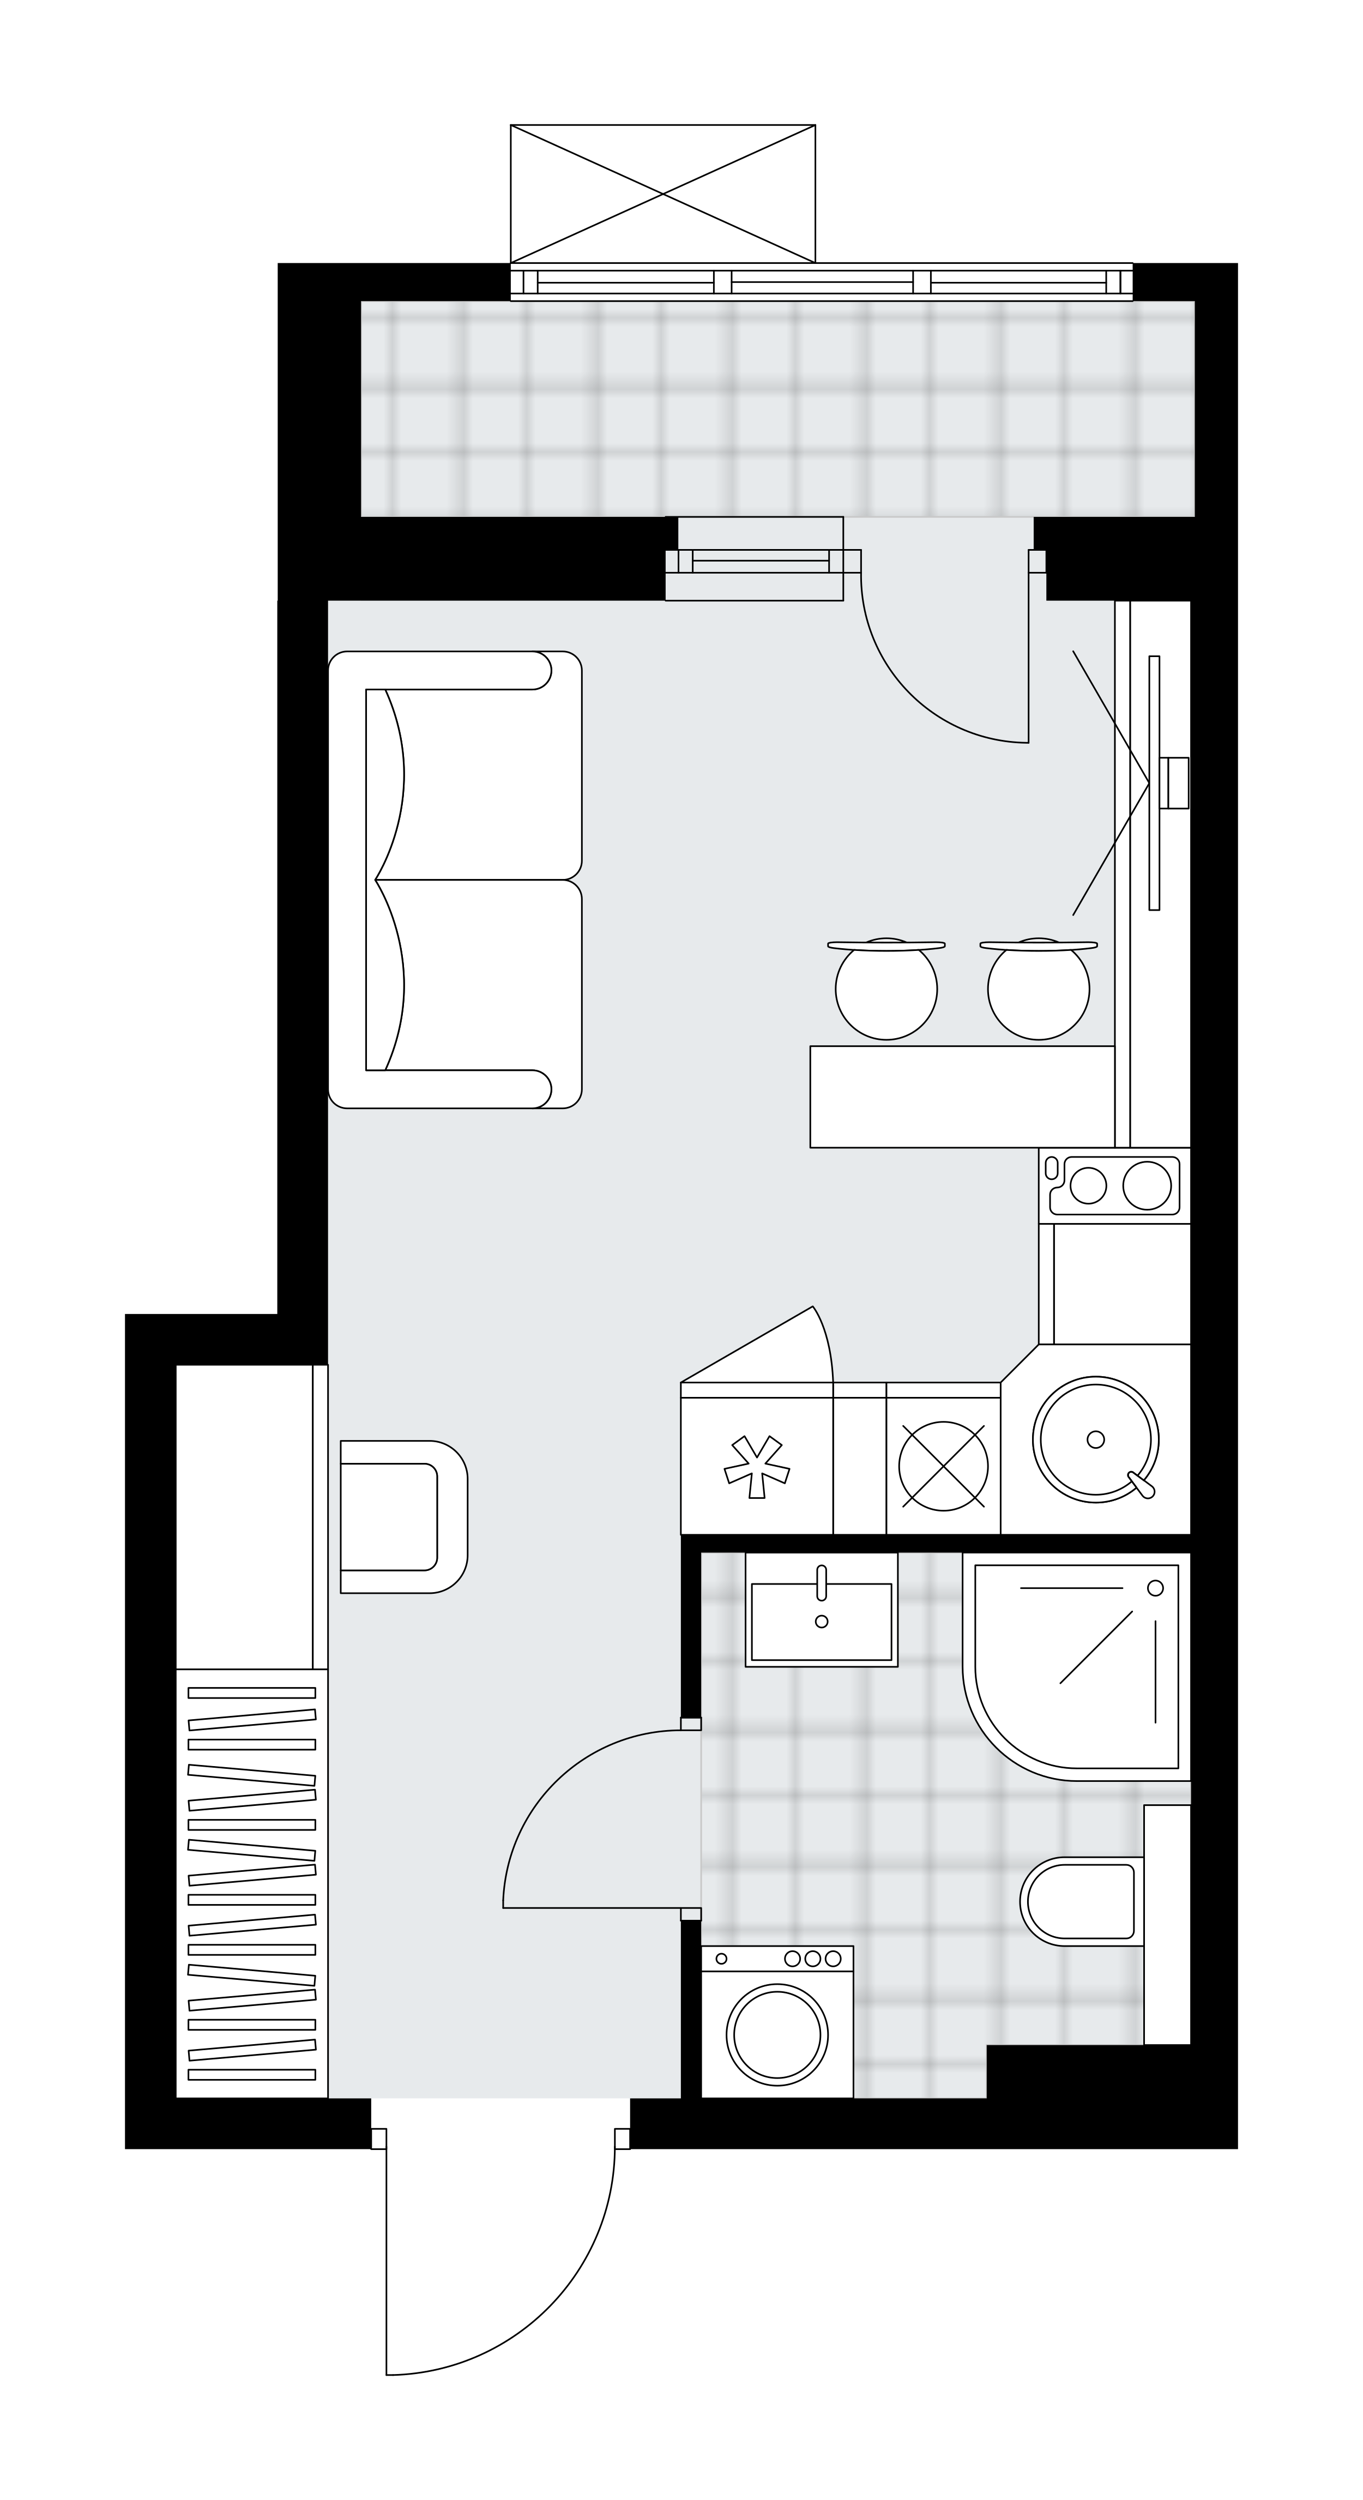 <svg xmlns="http://www.w3.org/2000/svg" xmlns:xlink="http://www.w3.org/1999/xlink" height="2000px" id="Layer_1" style="enable-background:new 0 0 1090.49 2000;" version="1.1" viewBox="0 0 1090.49 2000" width="1090.49px" x="0px" y="0px" xml:space="preserve">
<style type="text/css">
	.st0{fill:none;}
	.st1{opacity:0.25;fill:none;stroke:#070606;stroke-width:0.4;stroke-miterlimit:10;}
	.st2{fill:#FFFFFF;}
	.st3{fill:#E7EAEC;}
	.st4{fill:url(#SVGID_1_);stroke:#C8C8C8;stroke-width:1.3;stroke-miterlimit:10;}
	
		.st5{fill:url(#SVGID_00000013903697632998155320000014089452685396563349_);stroke:#C8C8C8;stroke-width:1.3;stroke-miterlimit:10;}
	.st6{fill:none;stroke:#000000;stroke-width:1.3;stroke-linecap:round;stroke-linejoin:round;stroke-miterlimit:10;}
	.st7{fill:#FFFFFF;stroke:#000000;stroke-width:1.3;stroke-linecap:round;stroke-linejoin:round;stroke-miterlimit:10;}
	.st8{fill:none;stroke:#000000;stroke-width:1.3;stroke-linecap:round;stroke-linejoin:round;}
	.st9{fill:none;stroke:#000000;stroke-width:1.3;stroke-linecap:round;stroke-linejoin:round;stroke-dasharray:9.862,9.862;}
	.st10{fill:none;stroke:#000000;stroke-width:1.3;stroke-linecap:round;stroke-linejoin:round;stroke-dasharray:10.106,10.106;}
	.st11{font-family:'Arial-BoldMT','Arial'; font-weight:bold;}
	.st12{font-size:106.437px;}
	.st13{font-size:90.062px;}
	.st14{font-family: 'ArialMT','Arial';}
	.st15{font-size:40px;}
</style>
<pattern height="14.57" id="New_Pattern_Swatch_2" patternUnits="userSpaceOnUse" style="overflow:visible;" viewBox="7.49 -22.06 14.57 14.57" width="14.57" x="-454.63" y="-0.36">
	<g>
		<rect class="st0" height="14.57" width="14.57" x="7.49" y="-22.06" />
		<g>
			<rect class="st1" height="7.29" width="7.29" x="14.77" y="-7.49" />
		</g>
		<g>
			<rect class="st1" height="7.29" width="7.29" x="0.2" y="-7.49" />
		</g>
		<g>
			<rect class="st1" height="7.29" width="7.29" x="22.06" y="-14.77" />
		</g>
		<g>
			<rect class="st1" height="7.29" width="7.29" x="7.49" y="-14.77" />
			<rect class="st1" height="7.29" width="7.29" x="14.77" y="-22.06" />
		</g>
		<g>
			<rect class="st1" height="7.29" width="7.29" x="0.2" y="-22.06" />
		</g>
		<g>
			<rect class="st1" height="7.29" width="7.29" x="22.06" y="-29.35" />
		</g>
		<g>
			<rect class="st1" height="7.29" width="7.29" x="7.49" y="-29.35" />
		</g>
	</g>
</pattern>
<path class="st2" d="M990.49,210.43v30.46v172.61v26.4v40.62v1155.5v83.26h-37.57h-90.37h-50.77h-22.34H504.77  c0,0.36-0.29,0.65-0.65,0.65h-11.57c-0.68,46.99-19.01,91.33-51.81,125.12c-33.43,34.43-78.26,54.18-126.23,55.6  c-0.01,0-0.01,0-0.02,0c0,0,0,0,0,0c0,0,0,0,0,0h-5.32c-0.36,0-0.65-0.29-0.65-0.65v-180.07h-11.53c-0.36,0-0.65-0.29-0.65-0.65H100  v-40.62v-627.5h40.62h81.23V480.52h0.34V277.45v-67.01h66.67h119.16V100c0,0,0-0.01,0-0.01c0-0.04,0.02-0.08,0.02-0.12  c0.01-0.04,0.01-0.09,0.03-0.13c0,0,0,0,0-0.01c0.01-0.03,0.04-0.05,0.05-0.07c0.03-0.04,0.05-0.09,0.09-0.13  c0.03-0.03,0.07-0.05,0.11-0.07c0.03-0.02,0.06-0.05,0.1-0.06c0.05-0.02,0.1-0.02,0.16-0.03c0.03,0,0.05-0.02,0.08-0.02h0.02h243.66  h0h0.02c0.03,0,0.06,0.01,0.09,0.02c0.05,0.01,0.1,0.01,0.15,0.03c0.04,0.02,0.07,0.04,0.11,0.07c0.03,0.02,0.07,0.04,0.1,0.07  c0.04,0.04,0.07,0.09,0.1,0.14c0.01,0.02,0.03,0.04,0.04,0.06c0,0,0,0,0,0.01c0.02,0.05,0.02,0.1,0.03,0.15  c0.01,0.04,0.02,0.07,0.02,0.11c0,0,0,0.01,0,0.01v109.78h253.19c0.36,0,0.65,0.29,0.65,0.65H990.49z" id="background" />
<g id="floor">
	<polygon class="st3" points="288.86,240.89 288.86,480.52 262.46,480.52 262.46,1089.75 140.62,1089.75 140.62,1678.67    790.46,1678.67 790.46,1636.02 952.92,1636.02 952.92,480.52 955.96,480.52 955.96,240.89  " />
	
		<pattern id="SVGID_1_" patternTransform="matrix(-7.164 0 0 -7.164 -55115.023 -42786.23)" xlink:href="#New_Pattern_Swatch_2">
	</pattern>
	<polygon class="st4" points="955.96,240.89 288.86,240.89 288.86,413.51 955.96,413.51  " />
	
		<pattern id="SVGID_00000084521642600470819290000009031713894052264089_" patternTransform="matrix(-7.164 0 0 -7.164 -55115.023 -42786.23)" xlink:href="#New_Pattern_Swatch_2">
	</pattern>
	
		<polygon points="   789.44,1678.67 789.44,1636.02 915.35,1636.02 915.35,1444.11 952.92,1444.11 952.92,1242.06 560.98,1242.06 560.98,1378.12    560.98,1444.11 560.98,1517.69 560.98,1636.02 560.98,1678.67  " style="fill:url(#SVGID_00000084521642600470819290000009031713894052264089_);stroke:#C8C8C8;stroke-width:1.3;stroke-miterlimit:10;" />
	<g id="LINE_00000091701406626826325060000002959013802919617719_">
		<line class="st6" x1="674.7" x2="532.55" y1="458.18" y2="458.18" />
	</g>
	<g id="LINE_00000013166371706004939670000010447253546501928367_">
		<line class="st6" x1="674.7" x2="532.55" y1="439.91" y2="439.91" />
	</g>
	<g id="LINE_00000026843081386556686310000016623852882546656957_">
		<line class="st6" x1="663.33" x2="554.22" y1="448.55" y2="448.55" />
	</g>
	<g id="LINE_00000054232479475410748820000001116478658072723592_">
		<line class="st6" x1="542.85" x2="542.85" y1="458.18" y2="439.91" />
	</g>
	<g id="LINE_00000086679315470950069450000008301623565897292223_">
		<line class="st6" x1="663.33" x2="663.33" y1="458.18" y2="439.91" />
	</g>
	<g id="LINE_00000035519245363465082780000016822447244232218520_">
		<line class="st6" x1="674.7" x2="532.55" y1="480.52" y2="480.52" />
	</g>
	<g id="LINE_00000072974936573630068500000004040925094566675623_">
		<line class="st6" x1="532.55" x2="674.7" y1="413.51" y2="413.51" />
	</g>
	<g id="LINE_00000005969808815681885560000017130917280861071500_">
		<line class="st6" x1="554.22" x2="554.22" y1="458.2" y2="439.92" />
	</g>
	<g id="LINE_00000014628851744523268060000015222081389572030086_">
		<line class="st6" x1="674.7" x2="674.7" y1="480.52" y2="413.51" />
	</g>
	<g id="LINE_00000017505945473146171320000006038205935068676749_">
		<line class="st6" x1="906.21" x2="408.67" y1="240.89" y2="240.89" />
	</g>
	<g id="LINE_00000058550469987515498100000014867857144251661441_">
		<line class="st6" x1="896.42" x2="896.42" y1="234.8" y2="216.52" />
	</g>
	<g id="LINE_00000029762843200726424380000008155092405068281473_">
		<line class="st6" x1="418.83" x2="418.83" y1="234.8" y2="216.52" />
	</g>
	<g id="LINE_00000084496766111727166260000001654314431848196488_">
		<line class="st6" x1="744.76" x2="885.05" y1="226.17" y2="226.17" />
	</g>
	<g id="LINE_00000048487142076983119300000007513888114095175061_">
		<line class="st6" x1="430.2" x2="571.14" y1="226.17" y2="226.17" />
	</g>
	<g id="LINE_00000142882416120371330870000012242805611280491648_">
		<line class="st6" x1="430.2" x2="430.2" y1="216.52" y2="234.8" />
	</g>
	<g id="LINE_00000161591545683042711700000016222739314478811302_">
		<line class="st6" x1="896.42" x2="896.42" y1="234.8" y2="216.52" />
	</g>
	<g id="LINE_00000155125805431001943830000010388453000537541300_">
		<line class="st6" x1="885.05" x2="885.05" y1="216.52" y2="234.8" />
	</g>
	<g id="LINE_00000023267728634021194380000007697123669097543836_">
		<line class="st6" x1="730.55" x2="730.55" y1="234.8" y2="216.52" />
	</g>
	<g id="LINE_00000150817627222804831020000000824541885355744701_">
		<line class="st6" x1="730.55" x2="744.76" y1="216.52" y2="216.52" />
	</g>
	<g id="LINE_00000085936709789709285840000018444867984814048682_">
		<line class="st6" x1="744.76" x2="744.76" y1="216.52" y2="234.8" />
	</g>
	<g id="LINE_00000034058756722650743300000011933715034470715032_">
		<line class="st6" x1="744.76" x2="730.55" y1="234.8" y2="234.8" />
	</g>
	<g id="LINE_00000067949806540396638280000002426283699724457402_">
		<line class="st6" x1="408.67" x2="906.21" y1="210.43" y2="210.43" />
	</g>
	<g id="LINE_00000167380796333286892650000006699386974880466055_">
		<line class="st6" x1="571.14" x2="571.14" y1="234.8" y2="216.52" />
	</g>
	<g id="LINE_00000071543170144201146720000011627002601113665715_">
		<line class="st6" x1="571.14" x2="585.35" y1="216.52" y2="216.52" />
	</g>
	<g id="LINE_00000074408596489751029980000003557121123421487754_">
		<line class="st6" x1="585.35" x2="585.35" y1="216.52" y2="234.8" />
	</g>
	<g id="LINE_00000139273982368206898200000008635014563478474921_">
		<line class="st6" x1="585.35" x2="571.14" y1="234.8" y2="234.8" />
	</g>
	<g id="LINE_00000108272022601764188420000002100369255117506203_">
		<line class="st6" x1="585.35" x2="730.55" y1="225.66" y2="225.66" />
	</g>
	<g id="LWPOLYLINE_00000084527831447492910990000001109545995182315395_">
		<line class="st6" x1="571.14" x2="408.67" y1="234.8" y2="234.8" />
	</g>
	<g id="LWPOLYLINE_00000101103118053164027370000000076818317451929242_">
		<line class="st6" x1="585.35" x2="730.55" y1="234.8" y2="234.8" />
	</g>
	<g id="LWPOLYLINE_00000039095097047669464840000010744634445214441866_">
		<line class="st6" x1="744.76" x2="906.21" y1="234.8" y2="234.8" />
	</g>
	<g id="LWPOLYLINE_00000136393226275503083460000001704767383779312292_">
		<line class="st6" x1="571.14" x2="408.67" y1="216.52" y2="216.52" />
	</g>
	<g id="LWPOLYLINE_00000039828395463864385680000005635886477222083457_">
		<line class="st6" x1="585.35" x2="730.55" y1="216.52" y2="216.52" />
	</g>
	<g id="LWPOLYLINE_00000067945752864321088600000001035407193257456002_">
		<line class="st6" x1="744.76" x2="906.21" y1="216.52" y2="216.52" />
	</g>
	<g id="LWPOLYLINE_00000110448569080395524360000010010790760425668528_">
		<rect class="st6" height="16.25" width="12.18" x="491.94" y="1703.04" />
	</g>
	<g id="LWPOLYLINE_00000161631316911160597310000002041294176359107481_">
		<rect class="st6" height="16.25" width="12.18" x="296.98" y="1703.04" />
	</g>
	<g id="LWPOLYLINE_00000174569115941566600070000007820201452842958502_">
		<path class="st6" d="M314.49,1900c98.83-2.93,177.44-83.89,177.44-182.77" />
	</g>
	<g id="LINE_00000122680254249066702740000006872037273401765797_">
		<line class="st6" x1="309.17" x2="309.17" y1="1717.23" y2="1900" />
	</g>
	<g id="LINE_00000151501942208732423120000012607334883425791142_">
		<line class="st6" x1="309.17" x2="314.49" y1="1900" y2="1900" />
	</g>
	<g id="LWPOLYLINE_00000021108144430166023240000011790484850388918180_">
		<rect class="st6" height="10.15" width="16.25" x="544.74" y="1526.36" />
	</g>
	<g id="LWPOLYLINE_00000013903888818915753190000004950990271163933329_">
		<rect class="st6" height="10.15" width="16.25" x="544.74" y="1374.05" />
	</g>
	<g id="LINE_00000158739943434329485720000008152336973683788733_">
		<line class="st6" x1="544.74" x2="560.98" y1="1536.51" y2="1536.51" />
	</g>
	<g id="LINE_00000155851899673923242850000015857950766394713277_">
		<line class="st6" x1="544.74" x2="560.98" y1="1374.05" y2="1374.05" />
	</g>
	<g id="LINE_00000151536134447788969980000008722780820085958846_">
		<line class="st6" x1="544.74" x2="402.58" y1="1526.36" y2="1526.36" />
	</g>
	<g id="ARC_00000052798611049407901510000013413597797500395952_">
		<path class="st6" d="M402.58,1520.27c3.38-76.07,66.01-136.01,142.15-136.06" />
	</g>
	<g id="LINE_00000116914845676044040500000005201419800856559755_">
		<line class="st6" x1="402.58" x2="402.58" y1="1526.36" y2="1520.27" />
	</g>
	<g id="ARC_00000013888485098449293860000000623672110817843617_">
		<path class="st6" d="M822.95,594.24c-0.66,0-1.33-0.01-1.99-0.02c-74.03-1.11-133.14-62.02-132.04-136.05" />
	</g>
	<g id="LINE_00000179619058685510595880000000243758560384809149_">
		<line class="st6" x1="822.95" x2="822.95" y1="458.18" y2="594.24" />
	</g>
	<g id="LINE_00000145772286469976134050000005845785228671331997_">
		<line class="st6" x1="674.7" x2="688.92" y1="458.18" y2="458.18" />
	</g>
	<g id="LINE_00000136374354642695841500000003005852050574980776_">
		<line class="st6" x1="688.92" x2="688.92" y1="458.18" y2="439.91" />
	</g>
	<g id="LINE_00000071556835760673913060000011952958424297192119_">
		<line class="st6" x1="688.92" x2="674.7" y1="439.91" y2="439.91" />
	</g>
	<g id="LINE_00000029015142519901640770000015956920394649829000_">
		<line class="st6" x1="837.16" x2="822.95" y1="439.91" y2="439.91" />
	</g>
	<g id="LINE_00000061439327350821030560000007531740744467580587_">
		<line class="st6" x1="822.95" x2="822.95" y1="439.91" y2="458.18" />
	</g>
	<g id="LINE_00000114790430884094250560000012613929078395364019_">
		<line class="st6" x1="822.95" x2="837.16" y1="458.18" y2="458.18" />
	</g>
	<g id="LINE_00000057115827931825392910000008493642093333635767_">
		<line class="st6" x1="837.16" x2="837.16" y1="439.91" y2="458.18" />
	</g>
	<g id="LINE_00000113348340505103905040000012025178622841281667_">
		<line class="st6" x1="408.67" x2="652.37" y1="100" y2="100" />
	</g>
	<g id="LINE_00000093142345429051848550000011468391445896324251_">
		<line class="st6" x1="652.37" x2="652.37" y1="100" y2="210.43" />
	</g>
	<g id="LINE_00000058577344525427048010000006551379804795713181_">
		<line class="st6" x1="408.67" x2="408.67" y1="210.43" y2="100" />
	</g>
	<g id="LWPOLYLINE_00000087399685321382207330000003884383249665264291_">
		<line class="st6" x1="652.37" x2="408.67" y1="210.43" y2="100" />
	</g>
	<g id="LWPOLYLINE_00000160180891131313886200000014987751307467652286_">
		<line class="st6" x1="408.67" x2="652.37" y1="210.43" y2="100" />
	</g>
	<g>
		<polygon points="140.62,1091.78 262.46,1091.78 262.46,1051.16 262.46,480.52 288.86,480.52 532.55,480.52 532.55,439.91     542.7,439.91 542.7,413.51 532.55,413.51 288.86,413.51 288.86,277.45 288.86,240.89 408.67,240.89 408.67,210.43 288.86,210.43     222.19,210.43 222.19,277.45 222.19,480.52 221.85,480.52 221.85,1051.16 140.62,1051.16 100,1051.16 100,1678.67 100,1719.28     296.98,1719.28 296.98,1678.67 140.62,1678.67   " />
		<polygon points="906.21,210.43 906.21,240.89 955.96,240.89 955.96,413.51 827.01,413.51 827.01,439.91 837.16,439.91     837.16,480.52 952.92,480.52 952.92,1227.84 560.98,1227.84 544.74,1227.84 544.74,1374.05 560.98,1374.05 560.98,1242.06     952.92,1242.06 952.92,1636.02 926.52,1636.02 811.78,1636.02 789.44,1636.02 789.44,1678.67 560.98,1678.67 560.98,1536.51     544.74,1536.51 544.74,1678.67 504.12,1678.67 504.12,1719.28 789.44,1719.28 811.78,1719.28 862.55,1719.28 952.92,1719.28     990.49,1719.28 990.49,1636.02 990.49,480.52 990.49,439.91 990.49,413.51 990.49,240.89 990.49,210.43   " />
	</g>
</g>
<g id="mebel">
	<g>
		
			<rect class="st7" height="109.66" transform="matrix(-1.836970e-16 1 -1 -1.836970e-16 1925.39 129.217)" width="96.46" x="849.86" y="972.47" />
		
			<rect class="st7" height="12.18" transform="matrix(-1.836970e-16 1 -1 -1.836970e-16 1864.468 190.14)" width="96.46" x="788.93" y="1021.21" />
	</g>
	<g>
		
			<rect class="st7" height="109.66" transform="matrix(-1 -2.570305e-10 2.570305e-10 -1 1375.807 2346.019)" width="42.65" x="666.58" y="1118.18" />
		
			<rect class="st7" height="12.18" transform="matrix(-1 -2.570305e-10 2.570305e-10 -1 1375.807 2224.174)" width="42.65" x="666.58" y="1105.99" />
	</g>
	<g>
		
			<rect class="st7" height="37.57" transform="matrix(1.330431e-13 1 -1 1.330431e-13 2474.169 605.904)" width="191.91" x="838.18" y="1521.25" />
		<g>
			<path class="st7" d="M816.11,1521.29L816.11,1521.29c0-19.63,15.91-35.54,35.54-35.54h63.7v71.08h-63.7     C832.02,1556.82,816.11,1540.91,816.11,1521.29z" />
			<path class="st7" d="M822.41,1521.29L822.41,1521.29c0-16.26,13.18-29.45,29.45-29.45h49.27c3.36,0,6.09,2.73,6.09,6.09v46.71     c0,3.36-2.73,6.09-6.09,6.09h-49.27C835.6,1550.73,822.41,1537.55,822.41,1521.29z" />
		</g>
	</g>
	<g>
		
			<rect class="st7" height="20.31" transform="matrix(-1 -1.224647e-16 1.224647e-16 -1 1243.808 3133.952)" width="121.85" x="560.98" y="1556.82" />
		
			<rect class="st7" height="101.54" transform="matrix(-1 -1.224647e-16 1.224647e-16 -1 1243.808 3255.797)" width="121.85" x="560.98" y="1577.13" />
		<g id="CIRCLE_00000036954457756011437390000000254187544643066784_">
			<circle class="st7" cx="621.9" cy="1627.9" r="40.62" />
		</g>
		<g id="CIRCLE_00000133508716579448454180000000308187569703809702_">
			<circle class="st7" cx="621.9" cy="1627.9" r="34.52" />
		</g>
		<g id="CIRCLE_00000114074461935724273150000005575678480968716718_">
			<circle class="st7" cx="577.23" cy="1566.98" r="4.06" />
		</g>
		<g id="CIRCLE_00000157307989625097814750000008741332307449113749_">
			<circle class="st7" cx="634.09" cy="1566.98" r="6.09" />
		</g>
		<g id="CIRCLE_00000091722065529242693750000001176791822989939075_">
			<circle class="st7" cx="650.33" cy="1566.98" r="6.09" />
		</g>
		<g id="CIRCLE_00000182524060331340023460000010086220330162134440_">
			<circle class="st7" cx="666.58" cy="1566.98" r="6.09" />
		</g>
	</g>
	<g>
		<rect class="st7" height="91.38" width="121.85" x="596.51" y="1242.06" />
		<rect class="st7" height="60.92" width="111.69" x="601.57" y="1267.17" />
		<path class="st7" d="M657.42,1280.51L657.42,1280.51c-1.98,0-3.59-1.61-3.59-3.59v-21.05c0-1.98,1.61-3.59,3.59-3.59l0,0    c1.98,0,3.59,1.61,3.59,3.59v21.05C661.01,1278.9,659.4,1280.51,657.42,1280.51z" />
		<circle class="st7" cx="657.42" cy="1297.24" r="4.77" />
	</g>
	<g>
		
			<rect class="st7" height="109.66" transform="matrix(-1 -1.224647e-16 1.224647e-16 -1 1211.316 2346.019)" width="121.85" x="544.74" y="1118.18" />
		
			<rect class="st7" height="12.18" transform="matrix(-1 -1.224647e-16 1.224647e-16 -1 1211.316 2224.174)" width="121.85" x="544.74" y="1105.99" />
		<polygon class="st7" points="609.78,1178.68 611.75,1198.39 599.57,1198.39 601.54,1178.68 583.4,1186.65 579.63,1175.06     598.99,1170.84 585.81,1156.05 595.67,1148.89 605.66,1166 615.65,1148.89 625.51,1156.05 612.33,1170.84 631.68,1175.06     627.92,1186.65   " />
		<path class="st7" d="M544.74,1105.99l105.52-60.92c0,0,14.7,17.15,16.32,60.92H544.74z" />
	</g>
	<g>
		
			<rect class="st7" height="109.66" transform="matrix(-1 -1.224647e-16 1.224647e-16 -1 1509.837 2346.019)" width="91.38" x="709.23" y="1118.18" />
		
			<rect class="st7" height="12.18" transform="matrix(-1 -1.224647e-16 1.224647e-16 -1 1509.837 2224.174)" width="91.38" x="709.23" y="1105.99" />
		<circle class="st7" cx="754.92" cy="1173.01" r="35.54" />
		<line class="st7" x1="722.61" x2="787.23" y1="1205.32" y2="1140.7" />
		<line class="st7" x1="722.61" x2="787.23" y1="1140.7" y2="1205.32" />
	</g>
	<g>
		
			<rect class="st7" height="121.85" transform="matrix(-1.836970e-16 1 -1 -1.836970e-16 1840.607 56.618)" width="60.92" x="861.53" y="887.69" />
		<path class="st7" d="M937.99,925.55H857.4c-3.18,0-5.76,2.58-5.76,5.76v12.92c0,3.18-2.58,5.76-5.76,5.76l0,0    c-3.18,0-5.76,2.58-5.76,5.76v10.11c0,3.18,2.58,5.76,5.76,5.76h92.09c3.18,0,5.76-2.58,5.76-5.76V931.3    C943.74,928.12,941.16,925.55,937.99,925.55z" />
		<path class="st7" d="M836.63,938.61v-8.27c0-2.65,2.15-4.8,4.8-4.8l0,0c2.65,0,4.8,2.15,4.8,4.8v8.27c0,2.65-2.15,4.8-4.8,4.8l0,0    C838.78,943.41,836.63,941.26,836.63,938.61z" />
		<circle class="st7" cx="870.83" cy="948.57" r="14.35" />
		<circle class="st7" cx="917.84" cy="948.57" r="19.19" />
	</g>
	<g>
		<polygon class="st7" points="800.61,1105.99 800.61,1227.84 952.92,1227.84 952.92,1075.53 831.07,1075.53   " />
		<g id="ARC_00000105385543995961523580000000331346282990056081_">
			<path class="st7" d="M921.61,1189.02c0.42,0.31,0.79,0.68,1.1,1.1c1.77,2.38,1.28,5.75-1.1,7.52s-5.75,1.28-7.52-1.1     l-11.36-15.24c-0.43-0.8-0.43-1.76,0-2.56c0.71-1.31,2.34-1.79,3.64-1.09L921.61,1189.02z" />
		</g>
		<path class="st7" d="M909.28,1190.11l-6.56-8.8c-0.43-0.8-0.43-1.76,0-2.56c0.71-1.31,2.34-1.79,3.64-1.09l8.8,6.56    c7.45-8.78,11.96-20.12,11.96-32.54c0-27.81-22.55-50.36-50.36-50.36c-27.81,0-50.36,22.55-50.36,50.36    c0,27.81,22.55,50.36,50.36,50.36C889.17,1202.05,900.51,1197.54,909.28,1190.11z" />
		<path class="st7" d="M909.28,1190.11l-6.56-8.8c-0.43-0.8-0.43-1.76,0-2.56c0.71-1.31,2.34-1.79,3.64-1.09l8.8,6.56    c7.45-8.78,11.96-20.12,11.96-32.54c0-27.81-22.55-50.36-50.36-50.36c-27.81,0-50.36,22.55-50.36,50.36    c0,27.81,22.55,50.36,50.36,50.36C889.17,1202.05,900.51,1197.54,909.28,1190.11z" />
		<path class="st7" d="M902.72,1181.31c-0.43-0.8-0.43-1.76,0-2.56c0.71-1.31,2.34-1.79,3.64-1.09l3.75,2.8    c6.67-7.72,10.73-17.77,10.73-28.77c0-24.35-19.74-44.08-44.08-44.08c-24.35,0-44.08,19.74-44.08,44.08    c0,24.35,19.74,44.08,44.08,44.08c11,0,21.03-4.05,28.75-10.71L902.72,1181.31z" />
		<circle class="st7" cx="876.76" cy="1151.69" r="6.68" />
	</g>
	<g>
		<path class="st7" d="M861.64,1424.82h91.28v-182.77H770.15v91.28C770.15,1383.86,811.11,1424.82,861.64,1424.82z" />
		<path class="st7" d="M861.53,1414.67h81.24v-162.46H780.3v81.24C780.3,1378.3,816.67,1414.67,861.53,1414.67z" />
		<circle class="st7" cx="924.49" cy="1270.49" r="6.09" />
		<line class="st7" x1="898.09" x2="816.86" y1="1270.49" y2="1270.49" />
		<line class="st7" x1="905.82" x2="848.38" y1="1289.15" y2="1346.59" />
		<line class="st7" x1="924.49" x2="924.49" y1="1296.89" y2="1378.12" />
	</g>
	<g>
		<g>
			
				<rect class="st7" height="48.74" transform="matrix(3.942408e-11 -1 1 3.942408e-11 229.211 1627.885)" width="437.63" x="709.73" y="674.97" />
			
				<rect class="st7" height="12.18" transform="matrix(3.814399e-11 -1 1 3.814399e-11 198.75 1597.424)" width="437.63" x="679.27" y="693.24" />
		</g>
		<g>
			<g>
				<g id="LINE_00000083806815353776830760000005658324166246903482_">
					<line class="st7" x1="919.54" x2="858.62" y1="626.51" y2="732.03" />
				</g>
				<g id="LINE_00000044151135084748791130000008572108160085269135_">
					<line class="st7" x1="919.54" x2="858.62" y1="626.51" y2="520.99" />
				</g>
			</g>
			<rect class="st7" height="203.08" width="8.12" x="919.54" y="524.98" />
			
				<rect class="st7" height="40.62" transform="matrix(-1 -1.224647e-16 1.224647e-16 -1 1862.44 1253.027)" width="7.11" x="927.67" y="606.21" />
			<rect class="st7" height="40.62" width="16.25" x="934.77" y="606.21" />
		</g>
	</g>
	<g>
		<g>
			<g>
				<g>
					<path class="st7" d="M272.61,1170.98h67.01c5.61,0,10.15,4.55,10.15,10.15v64.98c0,5.61-4.55,10.15-10.15,10.15h-67.01v18.28       h71.1c16.81,0,30.44-13.63,30.44-30.44v-60.97c0-16.81-13.63-30.44-30.44-30.44h-71.1V1170.98z" />
				</g>
				<path class="st7" d="M349.78,1246.12v-64.98c0-5.61-4.55-10.15-10.15-10.15h-67.01v85.29h67.01      C345.24,1256.27,349.78,1251.72,349.78,1246.12z" />
			</g>
		</g>
		<g>
			
				<rect class="st7" height="109.66" transform="matrix(1.205343e-10 -1 1 1.205343e-10 -1018.179 1409.071)" width="243.69" x="73.6" y="1158.79" />
			
				<rect class="st7" height="12.18" transform="matrix(1.205343e-10 -1 1 1.205343e-10 -957.257 1469.993)" width="243.69" x="134.52" y="1207.53" />
		</g>
	</g>
	<g>
		
			<rect class="st7" height="343.2" transform="matrix(-1 -1.435244e-10 1.435244e-10 -1 403.076 3014.138)" width="121.85" x="140.62" y="1335.47" />
		<g>
			
				<rect class="st7" height="8.07" transform="matrix(-1 -1.353972e-10 1.353972e-10 -1 403.076 3319.584)" width="101.54" x="150.77" y="1655.76" />
			
				<rect class="st7" height="8.07" transform="matrix(-1 -1.347705e-10 1.347705e-10 -1 403.076 3239.618)" width="101.54" x="150.77" y="1615.77" />
			
				<rect class="st7" height="8.07" transform="matrix(-1 -1.347705e-10 1.347705e-10 -1 403.076 3119.67)" width="101.54" x="150.77" y="1555.8" />
			
				<rect class="st7" height="8.07" transform="matrix(-1 -1.341075e-10 1.341075e-10 -1 403.076 3039.704)" width="101.54" x="150.77" y="1515.82" />
			
				<rect class="st7" height="8.07" transform="matrix(-1 -1.347523e-10 1.347523e-10 -1 403.076 2919.756)" width="101.54" x="150.77" y="1455.84" />
			
				<rect class="st7" height="8.07" transform="matrix(-0.996 -0.087 0.087 -0.996 264.618 3171.206)" width="101.54" x="150.77" y="1575.79" />
			
				<rect class="st7" height="8.07" transform="matrix(-0.996 -0.087 0.087 -0.996 273.33 2971.672)" width="101.54" x="150.77" y="1475.83" />
			
				<rect class="st7" height="8.07" transform="matrix(-0.996 0.087 -0.087 -0.996 545.227 3255.796)" width="101.54" x="150.77" y="1635.77" />
			
				<rect class="st7" height="8.07" transform="matrix(-0.996 0.087 -0.087 -0.996 541.742 3175.983)" width="101.54" x="150.77" y="1595.78" />
			
				<rect class="st7" height="8.07" transform="matrix(-0.996 0.087 -0.087 -0.996 536.515 3056.262)" width="101.54" x="150.77" y="1535.81" />
			
				<rect class="st7" height="8.07" transform="matrix(-0.996 0.087 -0.087 -0.996 533.03 2976.449)" width="101.54" x="150.77" y="1495.83" />
			
				<rect class="st7" height="8.07" transform="matrix(-0.996 -0.087 0.087 -0.996 278.557 2851.952)" width="101.54" x="150.77" y="1415.86" />
			
				<rect class="st7" height="8.07" transform="matrix(-0.996 0.087 -0.087 -0.996 527.803 2856.729)" width="101.54" x="150.77" y="1435.85" />
			
				<rect class="st7" height="8.07" transform="matrix(-1 -1.347523e-10 1.347523e-10 -1 403.076 2791.35)" width="101.54" x="150.77" y="1391.64" />
			
				<rect class="st7" height="8.07" transform="matrix(-1 -1.347523e-10 1.347523e-10 -1 403.076 2708.691)" width="101.54" x="150.77" y="1350.31" />
			
				<rect class="st7" height="8.07" transform="matrix(-0.996 0.087 -0.087 -0.996 522.208 2728.567)" width="101.54" x="150.77" y="1371.65" />
		</g>
	</g>
	<g>
		<g>
			<g id="LINE_00000021804915845961885910000007547218372038603664_">
				<path class="st7" d="M751.45,758.44c-24.58,3.09-59.87,3.09-84.45,0c-2.84-0.36-4.48-0.89-4.48-1.45v-0.14v-2.01      c0-0.6,3.18-1.09,7.11-1.09c26.33,0.42,52.87,0.42,79.2,0c3.93,0,7.11,0.49,7.11,1.09v2.01v0.14      C755.93,757.55,754.29,758.09,751.45,758.44z" />
			</g>
			<g>
				<path class="st7" d="M725.3,753.93c-4.93-2.13-10.36-3.32-16.07-3.32s-11.14,1.19-16.07,3.32      C703.88,754,714.58,754,725.3,753.93z" />
				<path class="st7" d="M735.1,759.92c-16.56,1.07-35.18,1.07-51.74,0c-9.01,7.45-14.75,18.71-14.75,31.31      c0,22.43,18.18,40.61,40.61,40.61c22.43,0,40.62-18.18,40.62-40.61C749.84,778.63,744.1,767.37,735.1,759.92z" />
			</g>
		</g>
		<g>
			<g id="LINE_00000018227154020561074700000015193494691888144789_">
				<path class="st7" d="M873.29,758.44c-24.58,3.09-59.87,3.09-84.45,0c-2.84-0.36-4.48-0.89-4.48-1.45v-0.14v-2.01      c0-0.6,3.18-1.09,7.11-1.09c26.33,0.42,52.87,0.42,79.2,0c3.93,0,7.11,0.49,7.11,1.09v2.01v0.14      C877.78,757.55,876.13,758.09,873.29,758.44z" />
			</g>
			<g>
				<path class="st7" d="M847.15,753.93c-4.93-2.13-10.36-3.32-16.07-3.32s-11.14,1.19-16.07,3.32      C825.72,754,836.42,754,847.15,753.93z" />
				<path class="st7" d="M856.94,759.92c-16.56,1.07-35.18,1.07-51.74,0c-9.01,7.45-14.75,18.71-14.75,31.31      c0,22.43,18.18,40.61,40.61,40.61c22.43,0,40.62-18.18,40.62-40.61C871.69,778.63,865.95,767.37,856.94,759.92z" />
			</g>
		</g>
		<rect class="st7" height="81.23" width="243.69" x="648.3" y="836.92" />
	</g>
	<g>
		<path class="st7" d="M425.94,551.6L425.94,551.6c8.41,0,15.23-6.82,15.23-15.23v0c0-8.41-6.82-15.23-15.23-15.23h0h24.31    c8.44,0,15.29,6.84,15.29,15.29V688.6c0,8.42-6.89,15.3-15.3,15.3l-150.11,0c0,0,46.2-68.68,8.1-152.3H425.94z" />
		<path class="st7" d="M425.94,856.21L425.94,856.21c8.41,0,15.23,6.82,15.23,15.23v0c0,8.41-6.82,15.23-15.23,15.23h0h24.31    c8.44,0,15.29-6.84,15.29-15.29V719.21c0-8.42-6.89-15.3-15.3-15.3l-150.11,0c0,0,46.2,68.68,8.1,152.3H425.94z" />
		<path class="st7" d="M277.69,521.14h148.25c8.41,0,15.23,6.82,15.23,15.23l0,0c0,8.41-6.82,15.23-15.23,15.23H292.92v304.61    h133.01c8.41,0,15.23,6.82,15.23,15.23l0,0c0,8.41-6.82,15.23-15.23,15.23H277.69c-8.41,0-15.23-6.82-15.23-15.23V536.37    C262.46,527.99,269.31,521.14,277.69,521.14z" />
		<path class="st7" d="M308.22,856.21c38.11-83.62-8.1-152.3-8.1-152.3v-0.01c0,0,46.2-68.68,8.1-152.3h-15.3v304.61L308.22,856.21z    " />
	</g>
</g>
</svg>